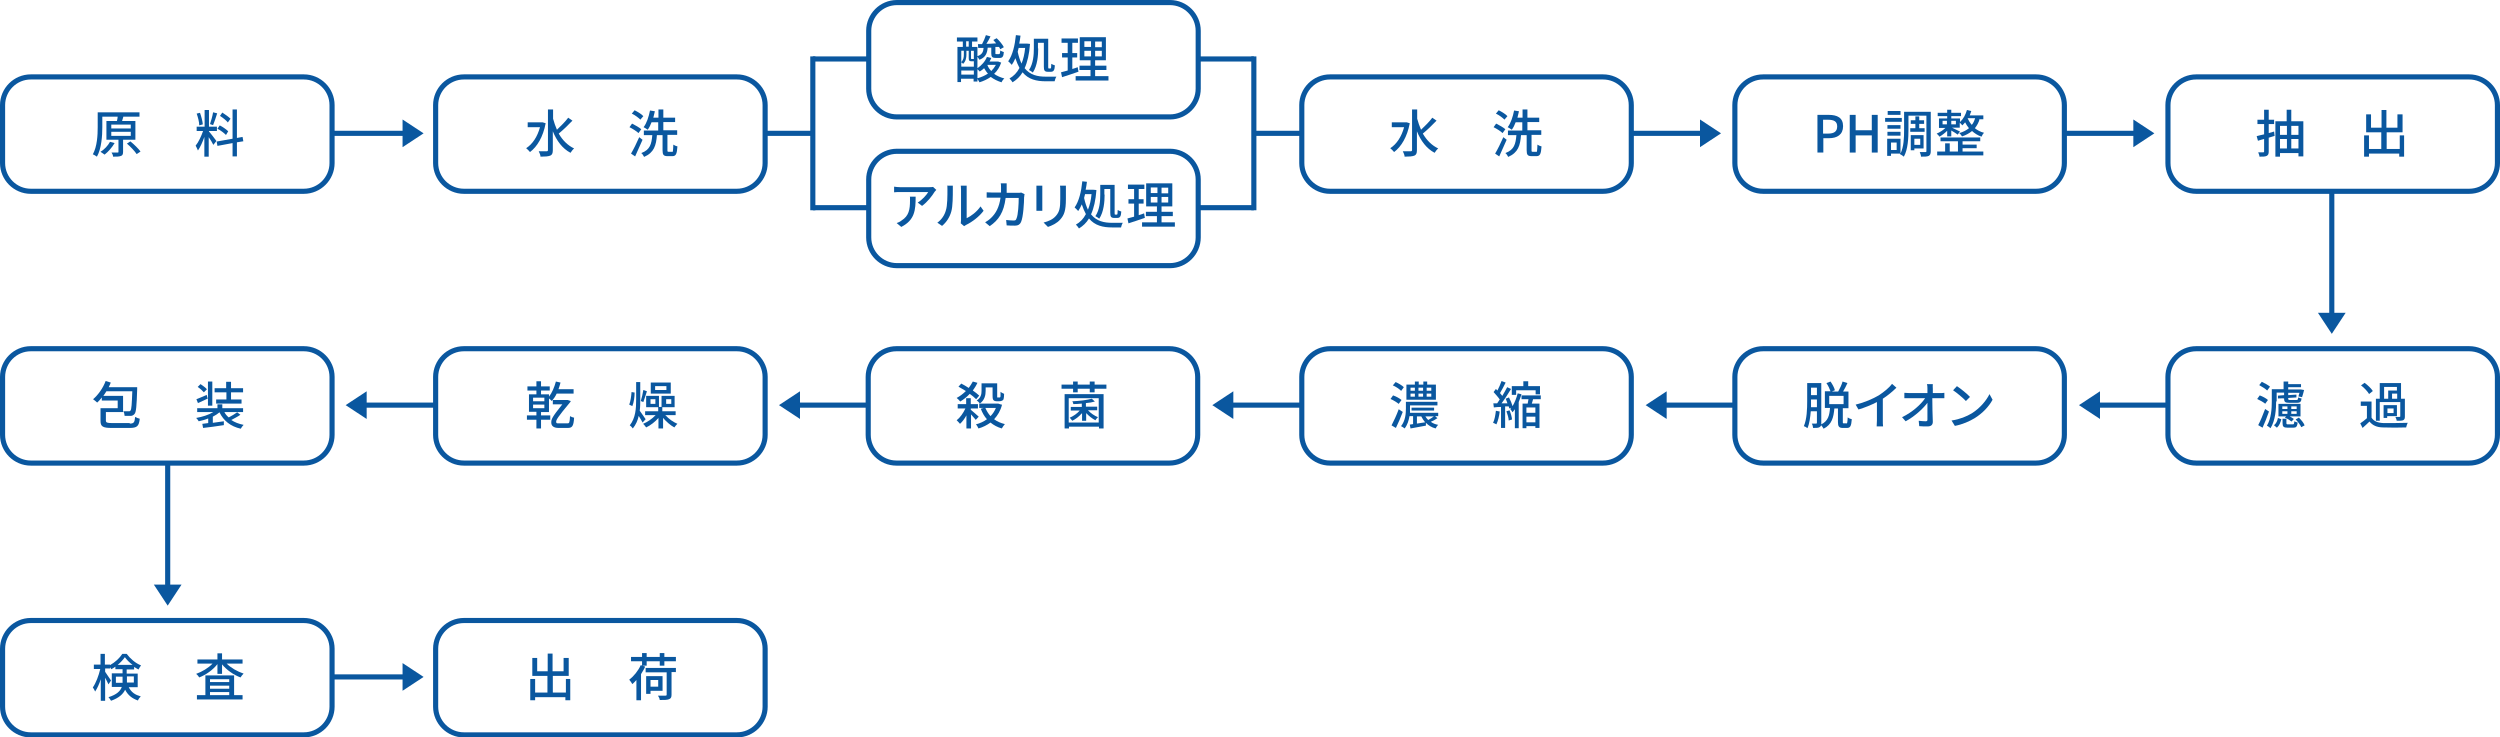 <?xml version="1.0" encoding="UTF-8"?><svg id="_レイヤー_2" xmlns="http://www.w3.org/2000/svg" viewBox="0 0 975 287.6"><defs><style>.cls-1{fill:none;stroke:#0a579f;stroke-miterlimit:10;stroke-width:2px;}.cls-2{fill:#0a579f;}</style></defs><g id="_レイヤー_1-2"><path class="cls-2" d="m118.5,31c5.5,0,10,4.5,10,10v22.6c0,5.5-4.5,10-10,10H12c-5.5,0-10-4.5-10-10v-22.6c0-5.5,4.5-10,10-10h106.5m0-2H12c-6.6,0-12,5.4-12,12v22.6c0,6.6,5.4,12,12,12h106.5c6.6,0,12-5.4,12-12v-22.6c0-6.6-5.4-12-12-12h0Z"/><path class="cls-2" d="m287.4,31c5.5,0,10,4.5,10,10v22.6c0,5.5-4.5,10-10,10h-106.5c-5.5,0-10-4.5-10-10v-22.6c0-5.5,4.5-10,10-10h106.5m0-2h-106.5c-6.6,0-12,5.4-12,12v22.6c0,6.6,5.4,12,12,12h106.5c6.6,0,12-5.4,12-12v-22.6c0-6.6-5.4-12-12-12h0Z"/><path class="cls-2" d="m456.3,60c5.5,0,10,4.5,10,10v22.6c0,5.5-4.5,10-10,10h-106.5c-5.5,0-10-4.5-10-10v-22.6c0-5.5,4.5-10,10-10h106.5m0-2h-106.5c-6.6,0-12,5.4-12,12v22.6c0,6.6,5.4,12,12,12h106.5c6.6,0,12-5.4,12-12v-22.6c0-6.6-5.4-12-12-12h0Z"/><path class="cls-2" d="m456.3,2c5.5,0,10,4.5,10,10v22.6c0,5.5-4.5,10-10,10h-106.5c-5.5,0-10-4.5-10-10V12c0-5.5,4.5-10,10-10h106.5m0-2h-106.5c-6.6,0-12,5.4-12,12v22.6c0,6.6,5.4,12,12,12h106.5c6.6,0,12-5.4,12-12V12c0-6.6-5.4-12-12-12h0Z"/><path class="cls-2" d="m625.2,31c5.5,0,10,4.5,10,10v22.6c0,5.5-4.5,10-10,10h-106.5c-5.5,0-10-4.5-10-10v-22.6c0-5.5,4.5-10,10-10h106.5m0-2h-106.5c-6.6,0-12,5.4-12,12v22.6c0,6.6,5.4,12,12,12h106.5c6.6,0,12-5.4,12-12v-22.6c0-6.6-5.4-12-12-12h0Z"/><path class="cls-2" d="m794.1,31c5.5,0,10,4.5,10,10v22.6c0,5.5-4.5,10-10,10h-106.5c-5.5,0-10-4.5-10-10v-22.6c0-5.5,4.5-10,10-10h106.5m0-2h-106.5c-6.6,0-12,5.4-12,12v22.6c0,6.6,5.4,12,12,12h106.5c6.6,0,12-5.4,12-12v-22.6c0-6.6-5.4-12-12-12h0Z"/><path class="cls-2" d="m963,31c5.5,0,10,4.5,10,10v22.6c0,5.5-4.5,10-10,10h-106.5c-5.5,0-10-4.5-10-10v-22.6c0-5.5,4.5-10,10-10h106.5m0-2h-106.5c-6.6,0-12,5.4-12,12v22.6c0,6.6,5.4,12,12,12h106.5c6.6,0,12-5.4,12-12v-22.6c0-6.6-5.4-12-12-12h0Z"/><path class="cls-2" d="m365.2,74c-.2.2-.5.6-.7.8-.9,1.5-2.8,4-4.9,5.5l-1.7-1.3c1.7-1,3.5-3,4.1-4.1h-11c-.8,0-1.5,0-2.3.1v-2.2c.7.1,1.6.2,2.3.2h11.2c.5,0,1.4,0,1.7-.1l1.3,1.2Zm-8.1,2.7c0,5.2-.3,9.1-5.6,11.8l-1.8-1.5c.6-.2,1.3-.5,1.9-1,2.9-1.8,3.3-4.4,3.3-7.7s0-1-.1-1.6h2.3Z"/><path class="cls-2" d="m365.5,86.9c1.7-1.2,2.9-3,3.4-4.9.6-1.8.6-5.7.6-8s0-1.2-.2-1.6h2.3c0,.2,0,.9,0,1.6,0,2.3,0,6.5-.6,8.5-.6,2.2-1.9,4.2-3.6,5.6l-1.9-1.3Zm9.2.2c0-.3.1-.8.1-1.3v-11.8c0-.8-.1-1.5-.1-1.6h2.3c0,.1,0,.8,0,1.6v11.1c1.7-.8,4-2.5,5.4-4.6l1.2,1.7c-1.7,2.3-4.5,4.4-6.8,5.5-.3.2-.5.3-.8.5l-1.3-1.1Z"/><path class="cls-2" d="m399.5,75.9c0,.3,0,.8-.1,1,0,2-.3,7.7-1.2,9.7-.4.9-1.1,1.4-2.3,1.4s-2.3,0-3.3-.1l-.2-2.1c1,.1,2.1.2,2.9.2s.9-.2,1.1-.7c.7-1.4.9-5.9.9-8.1h-5.1c-.7,5.6-2.7,8.6-6.2,11l-1.8-1.5c.7-.4,1.6-1,2.3-1.7,1.9-1.8,3.2-4.2,3.7-7.9h-3c-.7,0-1.7,0-2.4,0v-2.1c.8,0,1.7.1,2.4.1h3.2c0-.6,0-1.2,0-1.9s0-1.3-.1-1.7h2.3c0,.5,0,1.2,0,1.7,0,.7,0,1.3,0,2h4.3c.5,0,1,0,1.4-.1l1.4.7Z"/><path class="cls-2" d="m406.5,72.4c0,.4,0,.9,0,1.5v6.7c0,.5,0,1.2,0,1.6h-2.3c0-.3,0-1,0-1.6v-6.7c0-.4,0-1.1,0-1.5h2.3Zm9.2-.2c0,.5,0,1.1,0,1.8v3.6c0,4.6-.7,6.3-2.2,8-1.3,1.5-3.3,2.4-4.8,2.9l-1.7-1.7c1.9-.5,3.6-1.2,4.8-2.6,1.4-1.6,1.7-3.1,1.7-6.6v-3.4c0-.7,0-1.3-.1-1.8h2.3Z"/><path class="cls-2" d="m427.6,74.2c-.3,3.9-1,7-2.1,9.4,2.2,2.7,5.1,3.3,8.3,3.3.7,0,3.3,0,4.1,0-.3.4-.6,1.3-.7,1.8h-3.5c-3.5,0-6.7-.7-9-3.5-1,1.7-2.3,2.9-3.9,3.9-.3-.5-.8-1.1-1.2-1.5,1.6-.9,2.9-2.2,3.9-4.1-.6-1.1-1.1-2.3-1.6-3.8-.4,1-.9,1.8-1.4,2.6-.3-.3-1-1.1-1.4-1.4,1.7-2.4,2.6-6.2,3-10.2l1.8.2c-.1,1-.3,2.1-.5,3.1h3c0,0,1.1.1,1.1.1Zm-4.4,1.4c-.1.5-.3,1.1-.4,1.6.4,1.9.9,3.3,1.5,4.6.7-1.7,1.2-3.8,1.4-6.1h-2.5Zm7.6.3c0,2.7-.3,6.7-2.1,9.4-.3-.3-1.1-.8-1.5-1,1.7-2.5,1.9-6,1.9-8.4v-3.8h5.6v10.9c0,.6,0,.7.3.7h.6c.2,0,.3-.4.3-1.8.4.2,1,.5,1.4.6-.1,1.9-.5,2.5-1.6,2.5h-1.1c-1.3,0-1.6-.5-1.6-2v-9.3h-2.3v2.2Z"/><path class="cls-2" d="m446.4,85c-2.2.8-4.5,1.5-6.3,2.1l-.4-1.9c.7-.2,1.6-.4,2.6-.7v-5.1h-2.2v-1.7h2.2v-4h-2.4v-1.7h6.4v1.7h-2.2v4h1.9v1.7h-1.9v4.5c.7-.2,1.4-.4,2.1-.7l.3,1.8Zm11.8,1.7v1.7h-12.8v-1.7h5.8v-2.4h-4.3v-1.7h4.3v-2.1h-4.2v-9h10.2v9h-4.2v2.1h4.4v1.7h-4.4v2.4h5.1Zm-9.4-11.4h2.6v-2.2h-2.6v2.2Zm0,3.7h2.6v-2.2h-2.6v2.2Zm6.8-5.8h-2.6v2.2h2.6v-2.2Zm0,3.6h-2.6v2.2h2.6v-2.2Z"/><path class="cls-2" d="m708.7,44.8h4.5c3.3,0,5.6,1.1,5.6,4.4s-2.3,4.7-5.5,4.7h-2.2v5.6h-2.3v-14.7Zm4.3,7.3c2.4,0,3.5-.9,3.5-2.8s-1.2-2.6-3.6-2.6h-1.9v5.4h2Z"/><path class="cls-2" d="m721.4,44.8h2.3v6h6.3v-6h2.3v14.7h-2.3v-6.7h-6.3v6.7h-2.3v-14.7Z"/><path class="cls-2" d="m741.7,47.5h-6.5v-1.5h6.5v1.5Zm11.3,11.4c0,1-.2,1.6-.8,1.9-.6.3-1.6.3-3,.3,0-.5-.3-1.3-.5-1.8,1,0,2,0,2.2,0,.3,0,.4,0,.4-.4v-13.8h-7v5.6c0,3.1-.2,7.6-1.8,10.4-.3-.3-1.1-.8-1.5-1v-.2c.1,0-3.5,0-3.5,0v.9h-1.5v-6.7h5.2v5.8c1.3-2.7,1.4-6.3,1.4-9.1v-7.2h10.4v15.4Zm-11.8-8.7h-5.1v-1.4h5.1v1.4Zm-5.1,1.2h5.1v1.5h-5.1v-1.5Zm5.1-6.6h-5v-1.5h5v1.5Zm-1.5,10.8h-2.2v2.9h2.2v-2.9Zm7.3-5.6v-1.7h-1.8v-1.4h1.8v-1.5h1.5v1.5h1.9v1.4h-1.9v1.7h2.1v1.4h-5.6v-1.4h2Zm-.4,7.9v.7h-1.4v-5.9h5v5.2h-3.7Zm0-3.8v2.4h2.3v-2.4h-2.3Z"/><path class="cls-2" d="m772.1,46.3c-.4,1.5-1.1,2.7-1.9,3.7,1,.8,2.1,1.4,3.6,1.8-.4.3-.8,1-1,1.5-1.5-.5-2.7-1.3-3.7-2.2-1.1.9-2.4,1.6-3.9,2.1-.2-.3-.7-1-1.1-1.3,1.5-.4,2.8-1.1,3.8-1.9-.6-.7-1.1-1.5-1.5-2.3-.3.4-.7.8-1.1,1.2-.2-.3-.7-.8-1-1.1v2h-3c.9.4,2.6,1.3,3.1,1.5l-.9,1.2c-.5-.4-1.6-1.1-2.5-1.6v2.3h-1.6v-2.2c-.9.9-2.1,1.8-3,2.3-.2-.3-.7-.9-1.1-1.2,1.2-.5,2.5-1.3,3.4-2.2h-2.5v-3.7h3.2v-.9h-3.7v-1.3h3.7v-1.2h1.6v1.2h3.8v1.3h-3.8v.9h3.4v1.4c1.3-1.2,2.2-2.9,2.7-4.7l1.7.4c-.2.6-.4,1.2-.6,1.7h5.3v1.5h-1.3Zm-6.8,12.8h8.2v1.5h-18v-1.5h3.1v-3.2h1.8v3.2h3.2v-4h-6.8v-1.5h15.5v1.5h-6.9v1.3h5.5v1.4h-5.5v1.4Zm-7.7-10.6h1.7v-1.4h-1.7v1.4Zm5.2-1.4h-1.8v1.4h1.8v-1.4Zm4.6-.9c.4.9.9,1.7,1.6,2.5.6-.7,1-1.6,1.3-2.6h-2.9Z"/><path class="cls-2" d="m48,54.4v4.8c0,.9-.2,1.4-.8,1.6-.7.3-1.7.3-3.1.3,0-.5-.3-1.2-.6-1.6,1,0,2,0,2.3,0s.4,0,.4-.3v-4.7h-4.7v-7.3h4.1c.1-.6.3-1.2.3-1.7h-6v4.1c0,3.3-.3,8.3-2.1,11.5-.4-.3-1.2-.8-1.6-.9,1.7-3.1,1.9-7.5,1.9-10.6v-5.8h16.3v1.7h-6.3c-.2.6-.3,1.2-.5,1.7h5.2v7.3h-4.8Zm-3.3,1.4c-1,1.7-2.5,3.4-3.9,4.5-.4-.3-1.1-.8-1.6-1.1,1.5-.9,2.9-2.4,3.7-3.9l1.8.5Zm-1.3-5.7h7.6v-1.5h-7.6v1.5Zm0,2.9h7.6v-1.6h-7.6v1.6Zm7.5,2.2c1.4,1.1,3.1,2.8,3.9,3.9l-1.5,1c-.7-1.1-2.4-2.9-3.8-4.1l1.4-.9Z"/><path class="cls-2" d="m81.5,51.3c.6.6,2.5,3.1,2.9,3.7l-1.2,1.5c-.3-.7-1.1-2-1.8-3v7.6h-1.7v-7.7c-.7,2-1.6,4-2.5,5.3-.2-.5-.6-1.4-.9-1.9,1.1-1.3,2.2-3.7,2.9-5.7h-2.5v-1.7h3.1v-6.5h1.7v6.5h3.1v1.7h-3.1v.2Zm-3.8-2.5c0-1.2-.5-3.1-1-4.5l1.3-.3c.5,1.4,1,3.3,1.1,4.5l-1.4.4Zm7-4.6c-.5,1.6-1.1,3.4-1.6,4.6l-1.2-.4c.4-1.2,1-3.2,1.2-4.6l1.6.4Zm7.7,11.3v5.5h-1.7v-5.2l-5.9,1.1-.3-1.7,6.2-1.1v-11.4h1.7v11.1l2.2-.4.3,1.7-2.5.4Zm-4.3-2.9c-.7-.7-2.1-1.8-3.3-2.4l.9-1.3c1.2.6,2.6,1.6,3.3,2.3l-.9,1.5Zm.8-4.8c-.6-.8-2-1.9-3.1-2.6l.9-1.3c1.1.7,2.5,1.7,3.2,2.4l-1,1.4Z"/><path class="cls-2" d="m212.8,48.1c-1,5.3-3.3,9.1-6.1,11.2-.3-.4-1.1-1.2-1.5-1.5,2.5-1.6,4.4-4.5,5.4-8.2h-4.8v-1.9h5.8c0,0,1.3.4,1.3.4Zm10.4-1c-1.6,1.7-3.7,3.7-5.3,5,1.5,2.6,3.5,4.6,6,5.8-.5.4-1.1,1.2-1.4,1.7-3.2-1.7-5.4-4.7-6.9-8.4v7.4c0,1.2-.3,1.8-1,2.1-.8.3-2,.4-3.8.4,0-.6-.4-1.5-.7-2.1,1.4,0,2.6,0,3,0,.4,0,.6-.1.6-.5v-15.8h2v3.6c.4,1.5.9,2.9,1.5,4.3,1.5-1.4,3.3-3.2,4.4-4.7l1.7,1.2Z"/><path class="cls-2" d="m249,51.9c-.7-.7-2.3-1.7-3.5-2.3l1-1.4c1.2.6,2.8,1.5,3.6,2.2l-1.1,1.5Zm1.6,2.6c-.9,2.1-2,4.5-2.9,6.5l-1.6-1.1c.9-1.5,2.2-4.1,3.2-6.4l1.4,1.1Zm-.8-7.8c-.7-.7-2.1-1.8-3.4-2.4l1.1-1.3c1.2.6,2.7,1.5,3.4,2.3l-1.2,1.4Zm12.2,12.6c.5,0,.5-.4.6-2.9.4.3,1.1.6,1.6.7-.2,3-.6,3.8-2,3.8h-1.8c-1.6,0-2-.5-2-2.3v-5.9h-2.2c-.3,4-1.1,6.8-5,8.5-.2-.5-.7-1.2-1.1-1.5,3.5-1.3,4-3.6,4.3-7h-3.3v-1.8h5.6v-3.2h-2.6c-.4,1.1-.9,2.1-1.5,2.9-.4-.3-1.2-.8-1.6-1,1.2-1.5,2-4,2.5-6.5l1.9.3c-.2.9-.4,1.7-.6,2.5h2v-3.2h1.9v3.2h4.6v1.7h-4.6v3.2h5.4v1.8h-3.8v5.9c0,.6,0,.7.5.7h1.3Z"/><path class="cls-2" d="m549.8,48.1c-1,5.3-3.3,9.1-6.1,11.2-.3-.4-1.1-1.2-1.5-1.5,2.5-1.6,4.4-4.5,5.4-8.2h-4.8v-1.9h5.8c0,0,1.3.4,1.3.4Zm10.4-1c-1.6,1.7-3.7,3.7-5.3,5,1.5,2.6,3.5,4.6,6,5.8-.5.4-1.1,1.2-1.4,1.7-3.2-1.7-5.4-4.7-6.9-8.4v7.4c0,1.2-.3,1.8-1,2.1-.8.3-2,.4-3.8.4,0-.6-.4-1.5-.7-2.1,1.4,0,2.6,0,3,0,.4,0,.6-.1.6-.5v-15.8h2v3.6c.4,1.5.9,2.9,1.5,4.3,1.5-1.4,3.3-3.2,4.4-4.7l1.7,1.2Z"/><path class="cls-2" d="m586,51.9c-.7-.7-2.3-1.7-3.5-2.3l1-1.4c1.2.6,2.8,1.5,3.6,2.2l-1.1,1.5Zm1.6,2.6c-.9,2.1-2,4.5-2.9,6.5l-1.6-1.1c.9-1.5,2.2-4.1,3.2-6.4l1.4,1.1Zm-.8-7.8c-.7-.7-2.1-1.8-3.4-2.4l1.1-1.3c1.2.6,2.7,1.5,3.4,2.3l-1.2,1.4Zm12.2,12.6c.5,0,.5-.4.6-2.9.4.3,1.1.6,1.6.7-.2,3-.6,3.8-2,3.8h-1.8c-1.6,0-2-.5-2-2.3v-5.9h-2.2c-.3,4-1.1,6.8-5,8.5-.2-.5-.7-1.2-1.1-1.5,3.5-1.3,4-3.6,4.3-7h-3.3v-1.8h5.6v-3.2h-2.6c-.4,1.1-.9,2.1-1.5,2.9-.4-.3-1.2-.8-1.6-1,1.2-1.5,2-4,2.5-6.5l1.9.3c-.2.9-.4,1.7-.6,2.5h2v-3.2h1.9v3.2h4.6v1.7h-4.6v3.2h5.4v1.8h-3.8v5.9c0,.6,0,.7.5.7h1.3Z"/><path class="cls-2" d="m887.1,53c-.8.2-1.5.5-2.3.7v5.4c0,.9-.2,1.4-.8,1.7-.6.3-1.4.3-2.8.3,0-.4-.3-1.2-.5-1.7.8,0,1.7,0,1.9,0,.3,0,.4,0,.4-.4v-4.8c-.9.2-1.7.5-2.4.7l-.5-1.8c.8-.2,1.8-.5,2.9-.7v-4h-2.6v-1.7h2.6v-3.9h1.8v3.9h2.1v1.7h-2.1v3.5l2.1-.6.2,1.7Zm11.2-5.7v13.7h-1.9v-1.3h-7.2v1.4h-1.8v-13.8h4.4v-4.5h1.8v4.5h4.6Zm-9.1,1.8v3.5h2.7v-3.5h-2.7Zm0,8.8h2.7v-3.7h-2.7v3.7Zm4.4-8.8v3.5h2.8v-3.5h-2.8Zm2.8,8.8v-3.7h-2.8v3.7h2.8Z"/><path class="cls-2" d="m937.6,52.8v8.3h-1.9v-1.2h-11.8v1.2h-1.9v-8.3h1.9v5.3h4.8v-6.5h-5.9v-7h1.9v5.2h4.1v-6.9h1.9v6.9h4.3v-5.2h2v7h-6.2v6.5h5.1v-5.3h1.9Z"/><path class="cls-2" d="m390.5,24.3c-.6,1.8-1.5,3.3-2.8,4.5,1.1.8,2.5,1.4,4,1.8-.4.3-.9,1-1.1,1.5-1.6-.5-3-1.2-4.2-2.1-1.3.9-2.8,1.6-4.4,2.1-.2-.4-.5-.9-.8-1.3v1h-1.5v-1.1h-4.9v1.3h-1.4v-13.7h2.1v-2.1h-2.3v-1.6h8v1.6h-2.1v2.1h2.1v3.6c1.8-.6,2.3-1.7,2.4-3.2h-2.1c0,.1-.1-1.5-.1-1.5h1.6c.6-1.1,1.2-2.5,1.5-3.5l1.8.5c-.5,1-1,2-1.6,2.9,1.2,0,2.5-.1,3.8-.2-.4-.4-.7-.9-1.1-1.3l1.3-.7c1.1,1,2.3,2.5,2.8,3.5l-1.4.8c-.1-.3-.3-.6-.5-.9h-1.4v2.4c0,.4,0,.4.4.4h1c.3,0,.4-.1.5-1.4.3.2,1,.5,1.4.6-.1,1.8-.6,2.3-1.6,2.3h-1.5c-1.4,0-1.8-.4-1.8-1.8v-2.2h-1.4c-.2,2.3-.9,3.8-3.2,4.7-.2-.3-.5-.8-.8-1.2v4.5c1.6-1.1,3-2.6,3.7-4.4l1.7.4c-.2.5-.4,1-.7,1.4h3.4c0,0,1.1.4,1.1.4Zm-13.6-3c0,1.1-.2,2.6-1.3,3.6-.1-.2-.4-.4-.7-.6v1.7h4.9v-2.1h-.9c-.8,0-1.1-.2-1.1-1.2v-2.9h-.9v1.5Zm-2-1.5v4.4c.9-.9,1-2,1-2.9v-1.5h-1Zm4.9,9.3v-1.6h-4.9v1.6h4.9Zm-3-10.9h1v-2.1h-1v2.1Zm3,1.6h-1.1v2.9c0,.2,0,.3.2.3h.6c.2,0,.2,0,.3,0v-3.1Zm1.5,10.7c1.4-.4,2.8-1,4-1.8-.6-.6-1-1.3-1.5-2.1-.5.5-1.1.9-1.7,1.3-.2-.2-.5-.6-.9-.9v3.5Zm3.8-5.3v.2c.3.8.8,1.6,1.5,2.3.7-.7,1.3-1.5,1.8-2.4h-3.3Z"/><path class="cls-2" d="m401.7,17.2c-.3,3.9-1,7-2.1,9.4,2.2,2.7,5.1,3.3,8.3,3.3.7,0,3.3,0,4.1,0-.3.4-.6,1.3-.7,1.8h-3.5c-3.5,0-6.7-.7-9-3.5-1,1.7-2.3,2.9-3.9,3.9-.3-.5-.8-1.1-1.2-1.5,1.6-.9,2.9-2.2,3.9-4.1-.6-1.1-1.1-2.3-1.6-3.8-.4,1-.9,1.8-1.4,2.6-.3-.3-1-1.1-1.4-1.4,1.7-2.4,2.6-6.2,3-10.2l1.8.2c-.1,1-.3,2.1-.5,3.1h3c0,0,1.1.1,1.1.1Zm-4.4,1.4c-.1.5-.3,1.1-.4,1.6.4,1.9.9,3.3,1.5,4.6.7-1.7,1.2-3.8,1.4-6.1h-2.5Zm7.6.3c0,2.7-.3,6.7-2.1,9.4-.3-.3-1.1-.8-1.5-1,1.7-2.5,1.9-6,1.9-8.4v-3.8h5.6v10.9c0,.6,0,.7.3.7h.6c.2,0,.3-.4.3-1.8.4.2,1,.5,1.4.6-.1,1.9-.5,2.5-1.6,2.5h-1.1c-1.3,0-1.6-.5-1.6-2v-9.3h-2.3v2.2Z"/><path class="cls-2" d="m420.5,28c-2.2.8-4.5,1.5-6.3,2.1l-.4-1.9c.7-.2,1.6-.4,2.6-.7v-5.1h-2.2v-1.7h2.2v-4h-2.4v-1.7h6.4v1.7h-2.2v4h1.9v1.7h-1.9v4.5c.7-.2,1.4-.4,2.1-.7l.3,1.8Zm11.8,1.7v1.7h-12.8v-1.7h5.8v-2.4h-4.3v-1.7h4.3v-2.1h-4.2v-9h10.2v9h-4.2v2.1h4.4v1.7h-4.4v2.4h5.1Zm-9.4-11.4h2.6v-2.2h-2.6v2.2Zm0,3.7h2.6v-2.2h-2.6v2.2Zm6.8-5.8h-2.6v2.2h2.6v-2.2Zm0,3.6h-2.6v2.2h2.6v-2.2Z"/><line class="cls-1" x1="130" y1="52" x2="161" y2="52"/><polygon class="cls-2" points="165.2 52 157 57.4 157 46.6 165.2 52"/><line class="cls-1" x1="298" y1="52" x2="317" y2="52"/><line class="cls-1" x1="317" y1="81" x2="339" y2="81"/><line class="cls-1" x1="317" y1="23" x2="339" y2="23"/><line class="cls-1" x1="317" y1="22" x2="317" y2="82"/><line class="cls-1" x1="508" y1="52" x2="489" y2="52"/><line class="cls-1" x1="489" y1="81" x2="467" y2="81"/><line class="cls-1" x1="489" y1="23" x2="467" y2="23"/><line class="cls-1" x1="489" y1="22" x2="489" y2="82"/><line class="cls-1" x1="636" y1="52" x2="667" y2="52"/><polygon class="cls-2" points="671.2 52 663 57.4 663 46.6 671.2 52"/><path class="cls-2" d="m118.5,243c5.5,0,10,4.5,10,10v22.6c0,5.5-4.5,10-10,10H12c-5.5,0-10-4.5-10-10v-22.6c0-5.5,4.5-10,10-10h106.5m0-2H12c-6.6,0-12,5.4-12,12v22.6c0,6.6,5.4,12,12,12h106.5c6.6,0,12-5.4,12-12v-22.6c0-6.6-5.4-12-12-12h0Z"/><path class="cls-2" d="m287.4,243c5.5,0,10,4.5,10,10v22.6c0,5.5-4.5,10-10,10h-106.5c-5.5,0-10-4.5-10-10v-22.6c0-5.5,4.5-10,10-10h106.5m0-2h-106.5c-6.6,0-12,5.4-12,12v22.6c0,6.6,5.4,12,12,12h106.5c6.6,0,12-5.4,12-12v-22.6c0-6.6-5.4-12-12-12h0Z"/><path class="cls-2" d="m50.1,267.8c1.1,2.3,2.7,3.2,4.8,3.8-.4.4-.9,1-1.1,1.6-2.2-.8-3.8-1.9-5-4.2-.8,1.7-2.4,3.2-5.5,4.3-.2-.4-.7-1.1-1-1.4,3.3-1,4.7-2.5,5.2-4h-3.9v-5.3h4.2v-1.6h-2.8v-1c-.5.4-1.1.7-1.6,1-.1-.2-.2-.5-.4-.8v.5h-2v1.3c.5.7,2,2.9,2.3,3.4l-1,1.5c-.3-.6-.8-1.7-1.3-2.6v9h-1.7v-8.4c-.6,1.9-1.4,3.6-2.2,4.8-.2-.5-.6-1.2-.9-1.6,1.2-1.7,2.3-4.6,2.9-7.2h-2.5v-1.7h2.6v-4.2h1.7v4.2h2v.2c2-1.1,3.8-2.8,4.8-4.4h1.7c1.4,1.9,3.5,3.7,5.6,4.5-.4.5-.7,1.1-1,1.6-.5-.3-1.1-.6-1.7-1v1h-2.9v1.6h4.3v5.3h-3.7Zm-2.3-1.5c0-.3,0-.6,0-.9v-1.5h-2.6v2.4h2.5Zm3.9-7c-1.2-.9-2.3-2-3-3-.7,1-1.7,2.1-2.8,3h5.8Zm-2.2,4.6v1.5c0,.3,0,.6,0,.8h2.7v-2.4h-2.7Z"/><path class="cls-2" d="m88.4,258.8c1.7,1.7,4.2,3.1,6.6,3.9-.4.4-.9,1-1.2,1.5-2.7-1-5.4-2.9-7.2-5.1v3.7h-1.8v-3.8c-1.8,2.3-4.5,4.2-7.1,5.2-.2-.4-.8-1.1-1.2-1.4,2.3-.8,4.8-2.3,6.4-4h-5.9v-1.6h7.8v-2.4h1.8v2.4h8v1.6h-6.1Zm2.9,12.3h3.3v1.7h-17.8v-1.7h3.3v-7.7h11.2v7.7Zm-9.4-6.2v1.1h7.5v-1.1h-7.5Zm7.5,2.5h-7.5v1.2h7.5v-1.2Zm-7.5,3.7h7.5v-1.2h-7.5v1.2Z"/><path class="cls-2" d="m222.4,264.8v8.3h-1.9v-1.2h-11.8v1.2h-1.9v-8.3h1.9v5.3h4.8v-6.5h-5.9v-7h1.9v5.2h4.1v-6.9h1.9v6.9h4.3v-5.2h2v7h-6.2v6.5h5.1v-5.3h1.9Z"/><path class="cls-2" d="m251.6,260c-.4,1-1,1.9-1.6,2.9v10.2h-1.8v-7.9c-.5.6-1.1,1.2-1.6,1.6-.2-.4-.8-1.3-1.2-1.7,1.8-1.4,3.5-3.5,4.5-5.7l1.8.6Zm-1.2-2.1h-4.3v-1.7h4.3v-1.5h1.8v1.5h5.1v-1.5h1.8v1.5h4.5v1.7h-4.5v1.7h-1.8v-1.7h-5.1v1.7h-1.8v-1.7Zm13.3,4.2h-1.8v8.8c0,1-.2,1.5-1,1.8-.7.3-1.9.3-3.6.3,0-.5-.4-1.3-.7-1.7,1.3,0,2.6,0,2.9,0,.4,0,.5-.1.5-.4v-8.7h-8.2v-1.7h11.8v1.7Zm-10,7.3v1.2h-1.7v-6.9h6.4v5.7h-4.7Zm0-4.2v2.6h3v-2.6h-3Z"/><line class="cls-1" x1="130" y1="264" x2="161" y2="264"/><polygon class="cls-2" points="165.2 264 157 269.4 157 258.6 165.2 264"/><line class="cls-1" x1="805" y1="52" x2="836" y2="52"/><polygon class="cls-2" points="840.2 52 832 57.4 832 46.6 840.2 52"/><path class="cls-2" d="m118.5,137c5.5,0,10,4.5,10,10v22.6c0,5.5-4.5,10-10,10H12c-5.5,0-10-4.5-10-10v-22.6c0-5.5,4.5-10,10-10h106.5m0-2H12c-6.6,0-12,5.4-12,12v22.6c0,6.6,5.4,12,12,12h106.5c6.6,0,12-5.4,12-12v-22.6c0-6.6-5.4-12-12-12h0Z"/><path class="cls-2" d="m287.4,137c5.5,0,10,4.5,10,10v22.6c0,5.5-4.5,10-10,10h-106.5c-5.5,0-10-4.5-10-10v-22.6c0-5.5,4.5-10,10-10h106.5m0-2h-106.5c-6.6,0-12,5.4-12,12v22.6c0,6.6,5.4,12,12,12h106.5c6.6,0,12-5.4,12-12v-22.6c0-6.6-5.4-12-12-12h0Z"/><path class="cls-2" d="m625.2,137c5.5,0,10,4.5,10,10v22.6c0,5.5-4.5,10-10,10h-106.5c-5.5,0-10-4.5-10-10v-22.6c0-5.5,4.5-10,10-10h106.5m0-2h-106.5c-6.6,0-12,5.4-12,12v22.6c0,6.6,5.4,12,12,12h106.5c6.6,0,12-5.4,12-12v-22.6c0-6.6-5.4-12-12-12h0Z"/><path class="cls-2" d="m794.1,137c5.5,0,10,4.5,10,10v22.6c0,5.5-4.5,10-10,10h-106.5c-5.5,0-10-4.5-10-10v-22.6c0-5.5,4.5-10,10-10h106.5m0-2h-106.5c-6.6,0-12,5.4-12,12v22.6c0,6.6,5.4,12,12,12h106.5c6.6,0,12-5.4,12-12v-22.6c0-6.6-5.4-12-12-12h0Z"/><path class="cls-2" d="m963,137c5.5,0,10,4.5,10,10v22.6c0,5.5-4.5,10-10,10h-106.5c-5.5,0-10-4.5-10-10v-22.6c0-5.5,4.5-10,10-10h106.5m0-2h-106.5c-6.6,0-12,5.4-12,12v22.6c0,6.6,5.4,12,12,12h106.5c6.6,0,12-5.4,12-12v-22.6c0-6.6-5.4-12-12-12h0Z"/><path class="cls-2" d="m720.1,165.2c.3,0,.4-.3.5-2.4.4.3,1.1.6,1.6.7-.2,2.7-.6,3.4-1.9,3.4h-1.6c-1.5,0-1.9-.6-1.9-2.3v-5.3h-1.4c-.3,3.5-1,6.3-4.2,7.9-.2-.4-.6-1-1-1.4,0,.4-.3.6-.6.8-.5.3-1.3.3-2.5.3,0-.4-.2-1.2-.5-1.7.8,0,1.5,0,1.7,0s.3-.1.3-.4v-4.4h-2.4c-.2,2.3-.5,4.8-1.3,6.6-.3-.3-1-.7-1.4-.8,1.2-2.8,1.3-6.8,1.3-9.7v-7.1h5.5v15.4c0,.3,0,.5,0,.7,2.7-1.3,3.2-3.6,3.4-6.4h-2v-6.5h2.2c-.3-.9-.9-2.2-1.6-3.2l1.6-.6c.7,1,1.5,2.4,1.7,3.4l-1.2.5h2.5c.6-1.1,1.4-2.7,1.7-3.9l1.9.6c-.5,1.1-1.1,2.3-1.7,3.3h2.1v6.5h-2.2v5.3c0,.6,0,.6.4.6h1.1Zm-11.5-6.4v-3h-2.3v.8c0,.7,0,1.4,0,2.2h2.3Zm-2.3-7.6v2.9h2.3v-2.9h-2.3Zm7.1,6.4h5.6v-3.2h-5.6v3.2Z"/><path class="cls-2" d="m734.3,163.9c0,.8,0,1.9.1,2.4h-2.5c0-.4.1-1.5.1-2.4v-7.1c-2.1,1.1-4.8,2.2-7.2,2.9l-1.1-1.9c3.4-.8,6.8-2.3,9-3.6,2-1.3,4.1-3,5.2-4.5l1.7,1.5c-1.4,1.4-3.3,3-5.3,4.3v8.4Z"/><path class="cls-2" d="m756.4,153.3c.6,0,1.4,0,1.9-.1v2.1c-.5,0-1.3,0-1.8,0h-2.9c0,3,.1,6.7.2,9.2,0,1.2-.7,1.8-2,1.8s-2.3,0-3.3-.1l-.2-2.1c.9.1,2,.2,2.7.2s.7-.3.7-.8c0-1.5,0-4,0-6.4-1.7,2.3-5.1,5.4-8.5,7.2l-1.4-1.6c4-1.9,7.4-5,9-7.4h-6.1c-.7,0-1.4,0-2,0v-2.1c.6,0,1.4.1,2,.1h7c0-.7,0-1.2,0-1.7,0-.5,0-1.2-.2-1.8h2.3c0,.6-.1,1.2,0,1.8v1.7h2.9Z"/><path class="cls-2" d="m769,161.2c3.2-2,5.7-5,6.9-7.5l1.2,2.2c-1.4,2.6-3.9,5.3-7,7.2-2,1.2-4.6,2.4-7.7,3l-1.3-2.1c3.3-.5,5.9-1.6,7.9-2.8Zm-.7-6.4l-1.6,1.6c-1-1.1-3.5-3.2-5-4.2l1.5-1.6c1.4.9,4,3,5.1,4.2Z"/><path class="cls-2" d="m50.5,165.2c1.7,0,2-.4,2.2-2.6.5.3,1.3.6,1.8.7-.3,2.9-1,3.6-4,3.6h-6.9c-3.4,0-4.4-.5-4.4-2.7v-5h6.7v-3h-6.2v-1.2c-.6.8-1.2,1.5-1.8,2-.4-.4-1.2-1-1.6-1.3,2-1.7,3.9-4.4,4.9-7.1l2,.6c-.2.6-.5,1.2-.8,1.8h11.1s0,.6,0,.8c-.2,6.5-.4,8.9-1,9.6-.4.5-.8.7-1.4.8-.5,0-1.5,0-2.5,0,0-.5-.2-1.3-.5-1.8.9,0,1.7,0,2.1,0s.5,0,.7-.3c.4-.5.5-2.4.7-7.5h-10.1c-.4.6-.8,1.3-1.2,1.8h7.7v6.3h-6.7v3.3c0,.8.4,1,2.5,1h6.9Z"/><path class="cls-2" d="m93.7,161.8c-1,.7-2.4,1.4-3.5,2,1.3.9,2.9,1.5,4.8,1.9-.4.4-.9,1.1-1.1,1.5-4-.9-6.7-3.1-8.3-6.4h0c-.7.6-1.6,1.2-2.6,1.7v2.4c1.4-.2,2.8-.4,4.3-.6v1.5c-2.8.4-5.9.9-8.1,1.1l-.3-1.6,2.3-.3v-1.8c-1.2.5-2.4.8-3.7,1.1-.2-.4-.7-1-1-1.3,2.4-.4,4.9-1.2,6.7-2.3h-6.3v-1.5h7.9v-1.5h1.9v1.5h8.1v1.5h-7.3c.4.8,1,1.5,1.7,2.1,1.1-.6,2.5-1.4,3.3-2l1.3,1Zm-12.8-6.3c-1.3.6-2.6,1.2-3.7,1.7l-.6-1.5c1-.4,2.5-1,4-1.7l.4,1.5Zm-1.4-2.5c-.5-.6-1.5-1.5-2.4-2.1l1.1-1.1c.9.6,2,1.4,2.5,2l-1.2,1.2Zm3.3,5.2h-1.7v-9.4h1.7v9.4Zm5.4-5.2h-4.5v-1.6h4.5v-2.5h1.9v2.5h4.7v1.6h-4.7v2.8h4.1v1.6h-9.9v-1.6h4v-2.8Z"/><path class="cls-2" d="m211,162h3.6v1.7h-3.6v3.4h-1.8v-3.4h-3.7v-1.7h3.7v-1.4h-2.9v-6.8h2.9v-1.5h-3.5v-1.6h3.5v-2h1.8v2h3.4v1.6h-3.4v1.5h3.1v.9c1.2-1.5,2.1-3.7,2.7-5.9l1.8.4c-.2.9-.5,1.7-.8,2.6h5.9v1.7h-6.6c-.5,1.1-1.2,2.1-1.9,2.9-.2-.2-.7-.7-1.1-1v5.3h-3.1v1.4Zm-3.1-5.5h4.4v-1.4h-4.4v1.4Zm0,2.7h4.4v-1.4h-4.4v1.4Zm13.5,5.9c.6,0,.8-.3.9-2.8.5.3,1.1.5,1.6.6-.2,3.4-.8,4-2.5,4h-3.5c-2,0-2.9-.8-2.9-2.1s.2-2,4.3-7.1h-3.7v-1.7h5.8s1.2.4,1.2.4c0,0-.1.3-.2.4-5.1,6.1-5.5,7-5.5,7.7s.4.6,1,.6h3.5Z"/><path class="cls-2" d="m247.5,153.1c0,1.7-.3,3.9-.9,5.3l-1.2-.6c.5-1.2.8-3.3.9-4.9l1.2.2Zm3.1,11.7c-.3-.6-.9-1.7-1.5-2.6-.4,1.8-1.1,3.4-2.3,4.9-.3-.4-.8-1-1.2-1.2,2.3-2.9,2.5-6.6,2.5-10.1v-6.8h1.6v6.8c0,1.4,0,2.9-.2,4.4.7.9,2,2.9,2.3,3.3l-1.2,1.3Zm1.7-12.2c-.5,1.4-1,3.2-1.4,4.2l-1-.4c.4-1.2.8-3,1-4.3l1.4.5Zm7.3,9.4c1.2,1.4,3,2.6,4.6,3.3-.4.3-.9,1-1.2,1.4-1.5-.8-3.1-2.2-4.4-3.7v4.1h-1.8v-4.1c-1.3,1.5-3.1,2.9-4.8,3.7-.3-.4-.8-1.1-1.2-1.4,1.7-.7,3.6-2,4.9-3.4h-4.1v-1.5h5.1v-1.6h-4.7v-4.4h5v4.3h1v-4.3h5.1v4.4h-4.8v1.6h5.2v1.5h-4.2Zm-4-6.3h-1.9v1.8h1.9v-1.8Zm6-2.2h-7.8v-4.3h7.8v4.3Zm-1.7-2.9h-4.4v1.5h4.4v-1.5Zm-.1,6.9h2v-1.8h-2v1.8Z"/><path class="cls-2" d="m545.6,157.6c-.7-.6-2.1-1.5-3.3-2l1-1.4c1.2.4,2.6,1.2,3.3,1.8l-1.1,1.5Zm1.5,3c-.8,2.1-1.8,4.5-2.7,6.3l-1.7-1c.8-1.5,2-4.1,2.8-6.3l1.5,1Zm-.7-8.2c-.7-.7-2-1.6-3.2-2.1l1.1-1.3c1.1.5,2.5,1.3,3.2,2l-1.1,1.5Zm14,10.8c-.7.5-1.6,1-2.4,1.3.8.6,1.8,1,2.9,1.2-.4.3-.8,1-1,1.4-1.6-.4-2.8-1.2-3.8-2.2v1.1c-2.1.4-4.3.8-6,1.1l-.3-1.5,1.3-.2v-3.1h-1.4c-.3,1.7-.8,3.4-1.9,4.8-.3-.3-1-.7-1.4-.9,1.7-2.1,1.9-4.9,1.9-6.9v-2.6h12.3v1.4h-10.7v1.2c0,.5,0,1.1,0,1.7h11v1.3h-1.2l.9.8Zm-.4-7.3h-11.5v-5.9h3.3v-1.2h1.5v1.2h1.8v-1.2h1.5v1.2h3.4v5.9Zm-9.9-3.5h1.7v-1.2h-1.7v1.2Zm0,2.3h1.7v-1.2h-1.7v1.2Zm.4,5.4v-1.1h8.8v1.1h-8.8Zm5.3,4.6c-.6-.7-1.1-1.5-1.5-2.3h-1.7v2.8l3.2-.5Zm-2.6-13.5v1.2h1.8v-1.2h-1.8Zm0,2.3v1.2h1.8v-1.2h-1.8Zm2.7,8.9c.3.5.6.9,1.1,1.4.7-.4,1.6-.9,2.2-1.4h-3.2Zm2.3-11.2h-1.8v1.2h1.8v-1.2Zm0,2.3h-1.8v1.2h1.8v-1.2Z"/><path class="cls-2" d="m584.9,160.4c-.2,1.9-.7,3.8-1.3,5.1-.3-.2-1-.5-1.3-.6.6-1.2.9-3,1.1-4.7l1.5.3Zm8.5-6.7c-.3,1-.7,2.1-1.1,3.1v10.2h-1.5v-7.4c-.3.4-.6.8-.9,1.2-.2-.4-.6-.9-.9-1.3.1-.2.3-.3.4-.5l-.8.3c0-.2-.1-.5-.2-.8h-1.4v8.4h-1.6v-8.2c-1,0-2,.1-2.8.2l-.2-1.6h1.5c.3-.5.7-1,1-1.5-.6-.9-1.6-2-2.4-2.9l.9-1.2c.2.2.4.4.6.6.6-1.1,1.2-2.6,1.6-3.7l1.6.6c-.7,1.4-1.5,3-2.2,4.1.3.4.6.7.9,1.1.7-1.2,1.4-2.4,1.9-3.4l1.5.7c-1.1,1.8-2.4,3.9-3.7,5.6h2.3c-.2-.7-.5-1.3-.7-1.8l1.3-.5c.6,1.1,1.1,2.4,1.4,3.4.9-1.5,1.6-3.4,2-5l1.6.4Zm-4.7,6.3c.5,1.1.9,2.6,1,3.6l-1.3.4c0-1-.5-2.5-.9-3.6l1.3-.4Zm2.6-6h-1.7v-3.4h4.5v-1.9h1.9v1.9h4.6v3.2h-1.7v-1.6h-7.6v1.9Zm6.6,1.7c-.2.6-.3,1.2-.5,1.7h3v9.5h-1.6v-.7h-3.5v.8h-1.5v-9.6h2c.1-.6.2-1.2.3-1.7h-2.7v-1.5h7.5v1.5h-2.9Zm.9,3.2h-3.5v2.1h3.5v-2.1Zm0,5.8v-2.2h-3.5v2.2h3.5Z"/><path class="cls-2" d="m883.5,157.5c-.7-.6-2.1-1.4-3.2-1.9l1-1.4c1.1.4,2.6,1.2,3.2,1.8l-1.1,1.5Zm1.4,3c-.7,2.1-1.7,4.5-2.5,6.3l-1.7-1c.8-1.5,1.9-4.1,2.7-6.3l1.5,1Zm-.7-8.2c-.6-.6-2-1.5-3.1-2.1l1-1.3c1.1.5,2.5,1.3,3.2,1.9l-1.1,1.5Zm3.5,4.2c0,3-.3,7.5-2.2,10.5-.3-.3-1-.8-1.4-1,1.7-2.8,1.9-6.7,1.9-9.4v-4.8h4.6v-3h1.8v1h5v1.2h-5v.9h5c0,0,1.2.2,1.2.2-.2,1-.6,2.1-.8,2.8l-1.4-.3c.1-.4.2-.9.4-1.4h-4.4v.9l3.2-.2v1.1c0,0-3.2.2-3.2.2v.3c0,.4.1.5.8.5h2.4c.5,0,.6-.1.7-1,.3.2.9.3,1.3.4-.1,1.3-.6,1.7-1.8,1.7h-2.8c-1.8,0-2.2-.3-2.2-1.7h0c0-.1-2.4,0-2.4,0v-1.1c0,0,2.4-.2,2.4-.2v-1h-2.9v3.5Zm-.8,9.3c.8-.6,1.3-1.7,1.5-2.8l1.3.5c-.3,1.2-.7,2.4-1.7,3.3l-1.2-1Zm10.3-3.4h-4.2c.6.3,1.2.7,1.6,1l-.9,1c-.6-.5-1.7-1.2-2.6-1.5l.5-.5h-3v-4.9h8.6v4.9Zm-7.1-2.9h2v-1h-2v1Zm0,1.9h2v-1h-2v1Zm4.1,4.1c.4,0,.5-.1.6-1.2.3.2.9.4,1.3.5-.2,1.6-.6,2-1.7,2h-2.2c-1.6,0-2-.4-2-1.8v-1.7h1.5v1.7c0,.4.1.5.6.5h1.8Zm1.5-7h-2.1v1h2.1v-1Zm0,1.9h-2.1v1h2.1v-1Zm.9,2.5c.9.9,1.9,2.1,2.2,3l-1.3.7c-.4-.9-1.3-2.1-2.2-3l1.2-.7Z"/><path class="cls-2" d="m924.9,162.9c.9,1.4,2.4,2,4.7,2.1,2.3,0,6.9,0,9.4-.1-.2.4-.5,1.3-.6,1.8-2.3.1-6.5.1-8.9,0-2.5,0-4.2-.8-5.4-2.3-.8.8-1.7,1.6-2.7,2.5l-.9-1.8c.8-.5,1.8-1.3,2.6-2v-4.8h-2.4v-1.7h4.2v6.4Zm-1-9.3c-.6-1-1.9-2.4-3.1-3.3l1.4-1c1.2.9,2.6,2.2,3.2,3.2l-1.5,1.2Zm4.3,10.5h-1.6v-8.6h1.5v-6.1h8.3v6.1h1.5v6.9c0,.8-.1,1.2-.7,1.5-.5.2-1.3.2-2.5.2,0-.4-.3-1.1-.5-1.5.7,0,1.4,0,1.6,0,.2,0,.3,0,.3-.3v-5.5h-8v7.2Zm6.6-1.8h-3.8v.7h-1.4v-5h5.2v4.3Zm-5-6.8h1.6v-3.2h3.4v-1.4h-5v4.7Zm3.7,3.8h-2.4v1.8h2.4v-1.8Zm1.4-5.8h-2v2h2v-2Z"/><line class="cls-1" x1="170" y1="158" x2="139" y2="158"/><polygon class="cls-2" points="134.8 158 143 163.4 143 152.6 134.8 158"/><line class="cls-1" x1="677" y1="158" x2="646" y2="158"/><polygon class="cls-2" points="641.8 158 650 163.4 650 152.6 641.8 158"/><line class="cls-1" x1="846" y1="158" x2="815" y2="158"/><polygon class="cls-2" points="810.8 158 819 163.4 819 152.6 810.8 158"/><line class="cls-1" x1="909.4" y1="75" x2="909.4" y2="126"/><polygon class="cls-2" points="909.4 130.2 914.8 122 904 122 909.4 130.2"/><line class="cls-1" x1="65.4" y1="181" x2="65.4" y2="232"/><polygon class="cls-2" points="65.4 236.2 70.8 228 60 228 65.4 236.2"/><path class="cls-2" d="m456.1,137c5.5,0,10,4.5,10,10v22.6c0,5.5-4.5,10-10,10h-106.5c-5.5,0-10-4.5-10-10v-22.6c0-5.5,4.5-10,10-10h106.5m0-2h-106.5c-6.6,0-12,5.4-12,12v22.6c0,6.6,5.4,12,12,12h106.5c6.6,0,12-5.4,12-12v-22.6c0-6.6-5.4-12-12-12h0Z"/><path class="cls-2" d="m380.6,163.8c-.4-.5-1.2-1.4-1.9-2.2v5.5h-1.8v-5.1c-.7,1.3-1.6,2.5-2.5,3.3-.3-.4-.9-1-1.3-1.4,1.3-1,2.6-2.8,3.4-4.6h-3v-1.7h3.3v-2.3h1.8v2.3h2.8v1.7h-2.8v.5c.7.6,2.6,2.2,3.1,2.7l-1.2,1.3Zm0-8.2c-.6-.6-1.4-1.3-2.4-2-1.1,1.2-2.4,2.2-3.7,3-.3-.4-1-1.1-1.4-1.4,1.3-.7,2.5-1.6,3.6-2.7-1-.6-2-1.2-2.9-1.7l1.1-1.2c.9.5,1.9,1,2.9,1.7.6-.8,1.1-1.6,1.6-2.5l1.8.5c-.5,1.1-1.1,2-1.8,3,1,.7,1.9,1.4,2.5,2l-1.2,1.4Zm10.2,2.2c-.6,2.4-1.7,4.2-3.1,5.7,1.2.9,2.6,1.5,4.2,1.9-.4.4-.9,1.2-1.2,1.7-1.7-.5-3.2-1.3-4.4-2.3-1.4,1-2.9,1.8-4.7,2.3-.2-.5-.6-1.2-1-1.6,1.6-.4,3.1-1.1,4.3-2-1-1.1-1.8-2.5-2.4-4.1l1.1-.3h-1.7v-1.7h.3c-.3-.4-.9-1-1.3-1.2,1.7-1.1,1.9-2.5,1.9-3.8v-2.9h6.1v4.8c0,.4,0,.6,0,.7,0,0,.2,0,.3,0h.4c.1,0,.3,0,.4,0,0,0,.2-.2.2-.5,0-.3,0-.9,0-1.7.3.3,1,.6,1.4.8,0,.8-.1,1.7-.2,2-.1.4-.4.6-.7.7-.2.1-.7.2-1,.2h-1c-.4,0-.9-.1-1.2-.4-.3-.3-.4-.7-.4-1.9v-3.1h-2.7v1.3c0,1.7-.4,3.7-2.3,5h7.2c0,0,1.2.4,1.2.4Zm-6.5,1.3c.5,1.2,1.2,2.3,2,3.2.9-.9,1.6-2,2.1-3.2h-4.2Z"/><path class="cls-2" d="m431.5,150v1.6h-4.6v1.4h-1.9v-1.4h-4.7v1.4h-1.8v-1.4h-4.5v-1.6h4.5v-1.2h1.8v1.2h4.7v-1.2h1.9v1.2h4.6Zm-16.4,3.7h15.3v13.4h-1.8v-.7h-11.7v.7h-1.7v-13.4Zm1.7,1.6v9.5h11.7v-9.5h-11.7Zm5,6c-1,1.2-2.4,2.2-3.6,2.8-.2-.3-.7-.9-1-1.2,1.4-.6,2.9-1.6,3.9-2.8h-3.5v-1.4h4.3v-1.3c-1.1.1-2.3.2-3.3.2,0-.3-.2-.8-.4-1.1,2.7-.1,5.9-.5,7.6-1l1.2,1.1c-1,.3-2.2.5-3.5.6v1.4h4.4v1.4h-3.6c1,1.1,2.6,2.2,3.9,2.7-.3.3-.8.8-1,1.2-1.2-.6-2.6-1.7-3.6-2.8v3h-1.6v-2.9Z"/><line class="cls-1" x1="339" y1="158" x2="308" y2="158"/><polygon class="cls-2" points="303.8 158 312 163.4 312 152.6 303.8 158"/><line class="cls-1" x1="508" y1="158" x2="477" y2="158"/><polygon class="cls-2" points="472.8 158 481 163.4 481 152.6 472.8 158"/></g></svg>